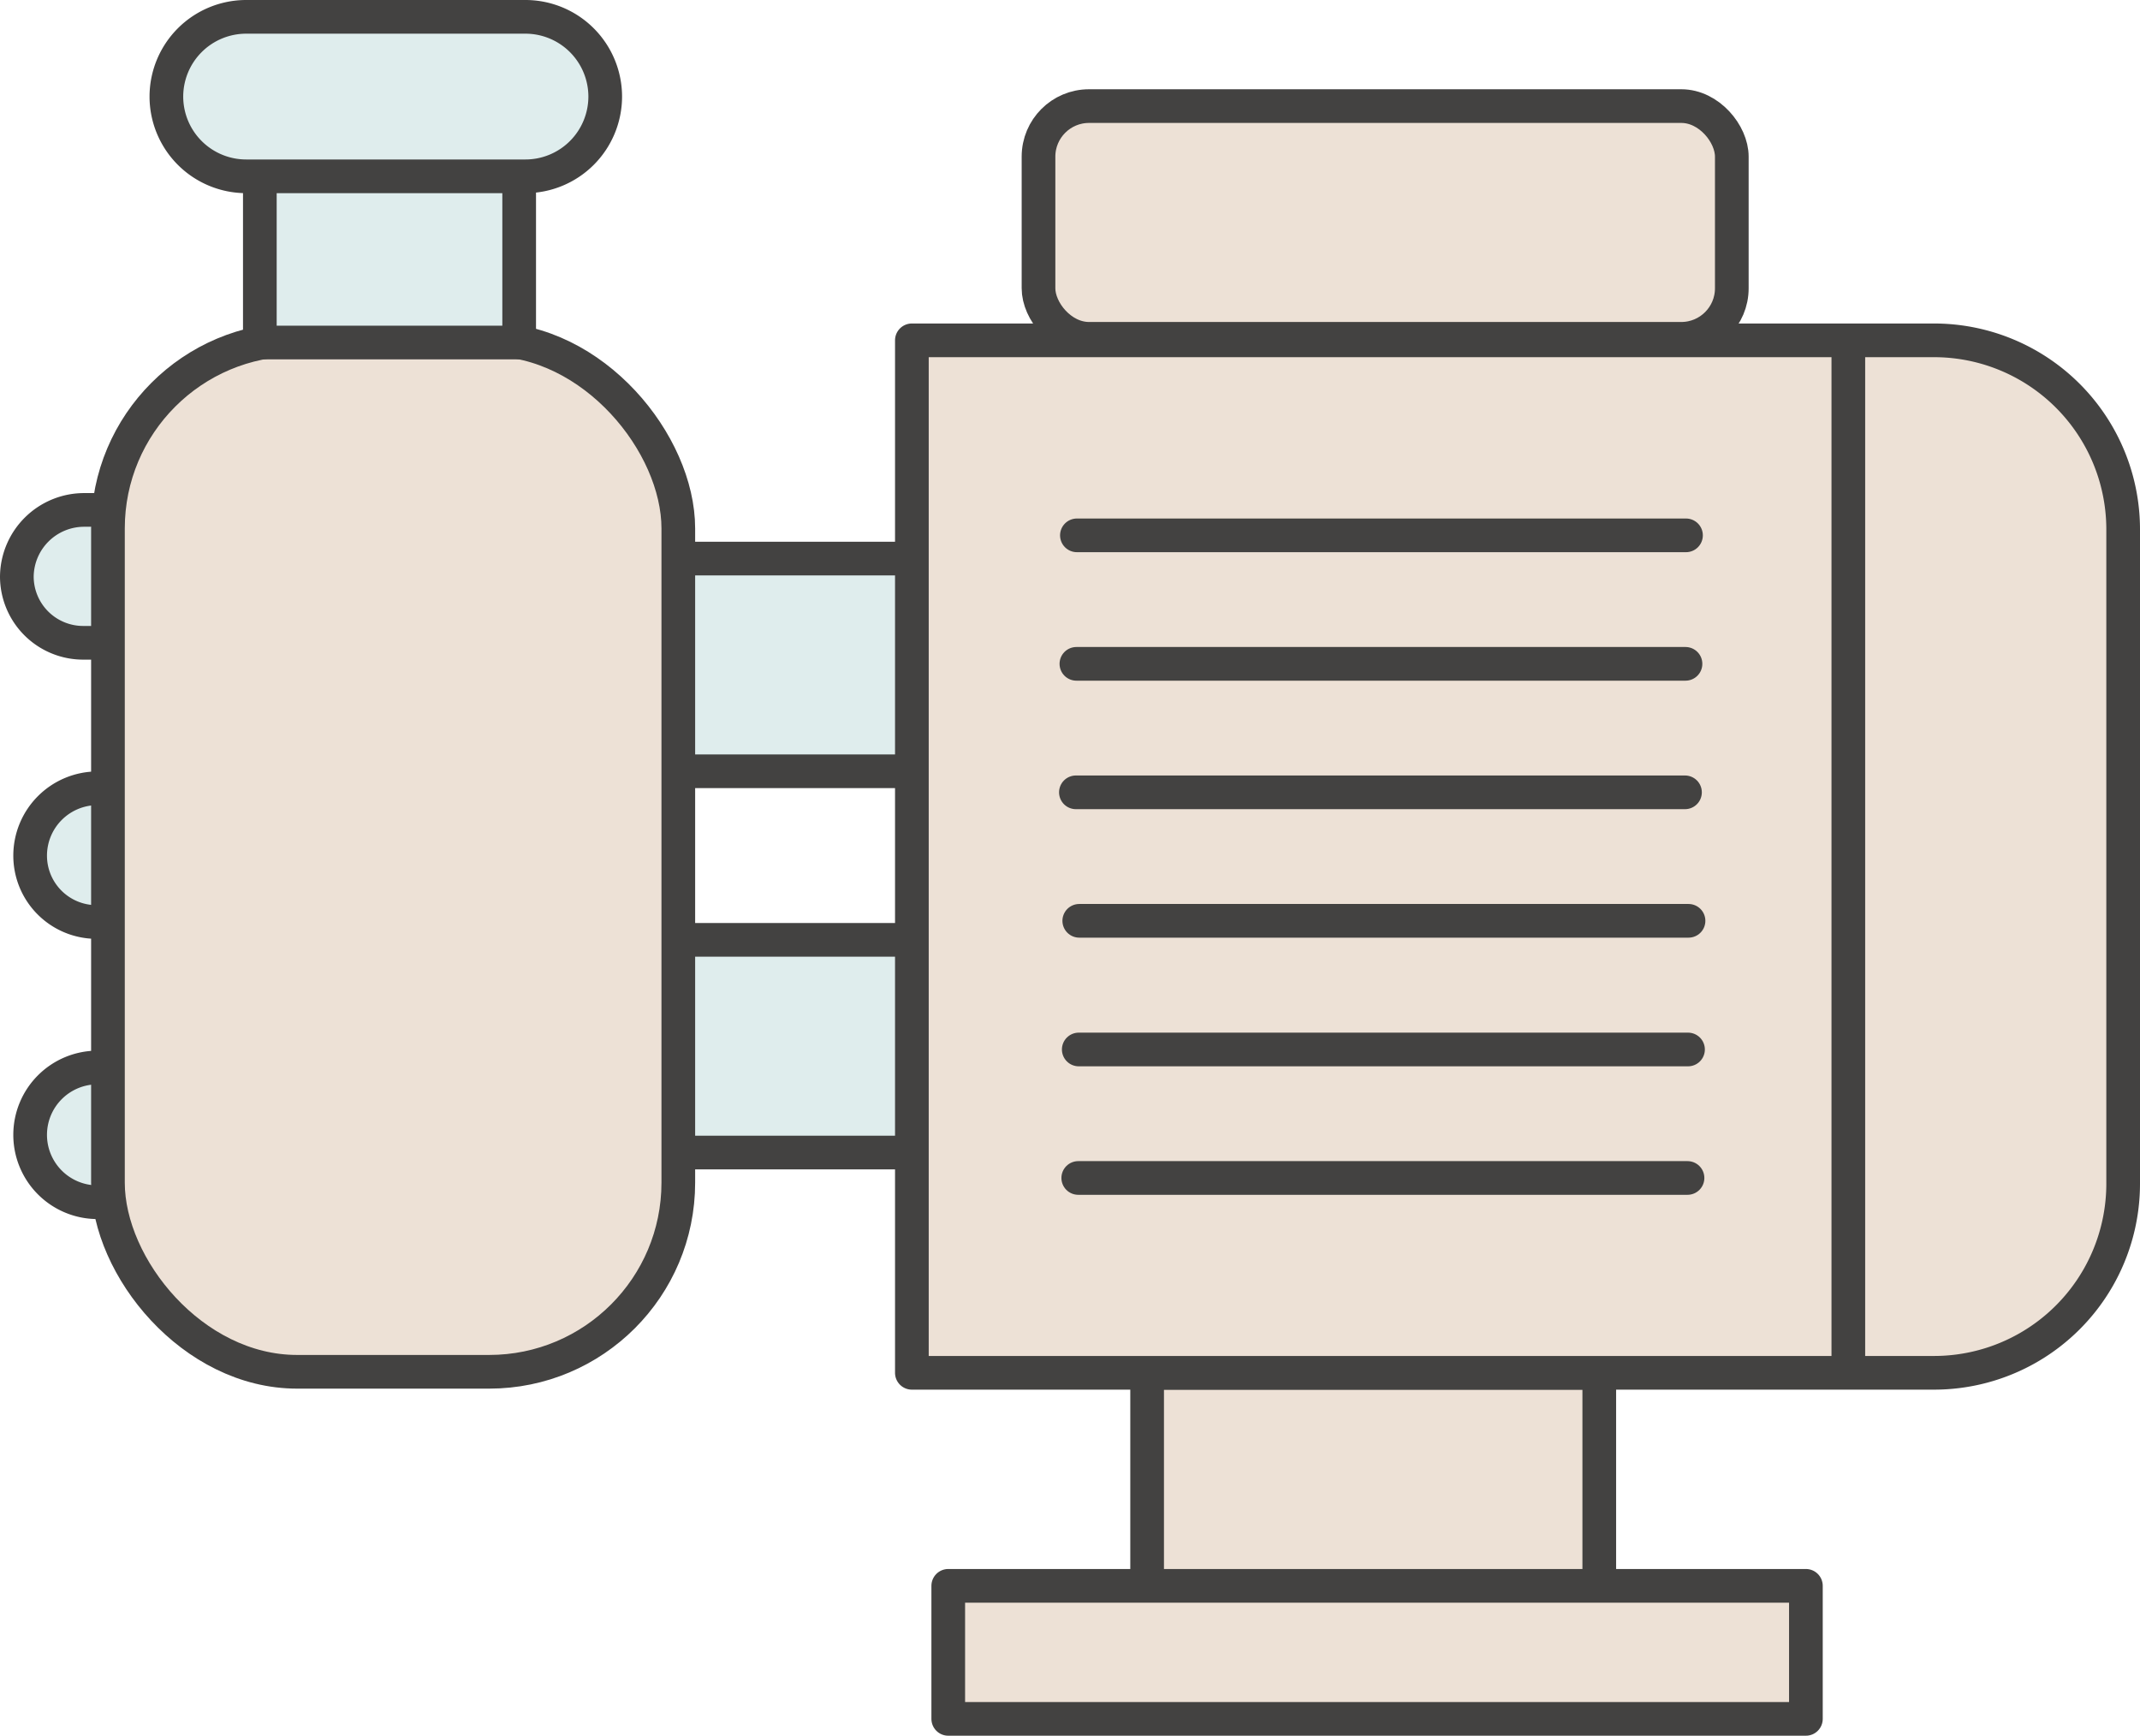 <svg xmlns="http://www.w3.org/2000/svg" viewBox="0 0 127.08 103.07"><defs><style>.cls-1{fill:#dfeded;}.cls-1,.cls-2,.cls-4{stroke:#434241;stroke-linecap:round;stroke-linejoin:round;stroke-width:2px;}.cls-2,.cls-3{fill:#ede1d6;}.cls-4{fill:none;}</style></defs><title>monoblock-pump</title><g id="Layer_2" data-name="Layer 2"><g id="Layer_1-2" data-name="Layer 1"><path class="cls-1" d="M11.66,34.23a3.94,3.94,0,0,1-3.95,3.94H5A3.94,3.94,0,0,1,1,34.23H1a4,4,0,0,1,4-3.95H7.71a4,4,0,0,1,4,3.95Z"/><path class="cls-1" d="M12.45,50.81A3.94,3.94,0,0,1,8.5,54.75H5.74a3.94,3.94,0,0,1-3.95-3.94h0a4,4,0,0,1,4-4H8.5a4,4,0,0,1,3.95,4Z"/><path class="cls-1" d="M12.45,67.39a4,4,0,0,1-3.95,4H5.74a4,4,0,0,1-3.95-4h0a4,4,0,0,1,4-4H8.5a4,4,0,0,1,3.95,4Z"/><rect class="cls-1" x="28.17" y="33.17" width="26.85" height="12.63"/><rect class="cls-1" x="28.17" y="55.81" width="26.85" height="12.63"/><rect class="cls-2" x="68.12" y="81.52" width="26.85" height="15.41"/><rect class="cls-2" x="6.41" y="20.15" width="33.87" height="61.31" rx="11.23" ry="11.23"/><path class="cls-2" d="M126.08,70.29a11.23,11.23,0,0,1-11.23,11.23H54.15V20.21h60.7a11.23,11.23,0,0,1,11.23,11.24Z"/><line class="cls-2" x1="109.76" y1="20.22" x2="109.76" y2="81.28"/><rect class="cls-1" x="15.43" y="9.29" width="15.4" height="11.05"/><path class="cls-1" d="M35.94,5.74a4.74,4.74,0,0,1-4.74,4.73H14.62A4.74,4.74,0,0,1,9.88,5.74h0A4.74,4.74,0,0,1,14.62,1H31.2a4.74,4.74,0,0,1,4.74,4.74Z"/><rect class="cls-2" x="56.31" y="94.17" width="50.93" height="7.9"/><line class="cls-2" x1="63.95" y1="31.79" x2="100.12" y2="31.79"/><line class="cls-2" x1="63.92" y1="39.42" x2="100.09" y2="39.42"/><line class="cls-2" x1="63.89" y1="47.05" x2="100.06" y2="47.05"/><line class="cls-2" x1="64.09" y1="54.68" x2="100.27" y2="54.68"/><line class="cls-2" x1="64.06" y1="62.32" x2="100.24" y2="62.32"/><line class="cls-2" x1="64.03" y1="69.95" x2="100.21" y2="69.95"/><rect class="cls-3" x="61.67" y="6.3" width="41.17" height="13.82" rx="3" ry="3"/><rect class="cls-4" x="61.67" y="6.3" width="41.17" height="13.82" rx="3" ry="3"/></g></g></svg>